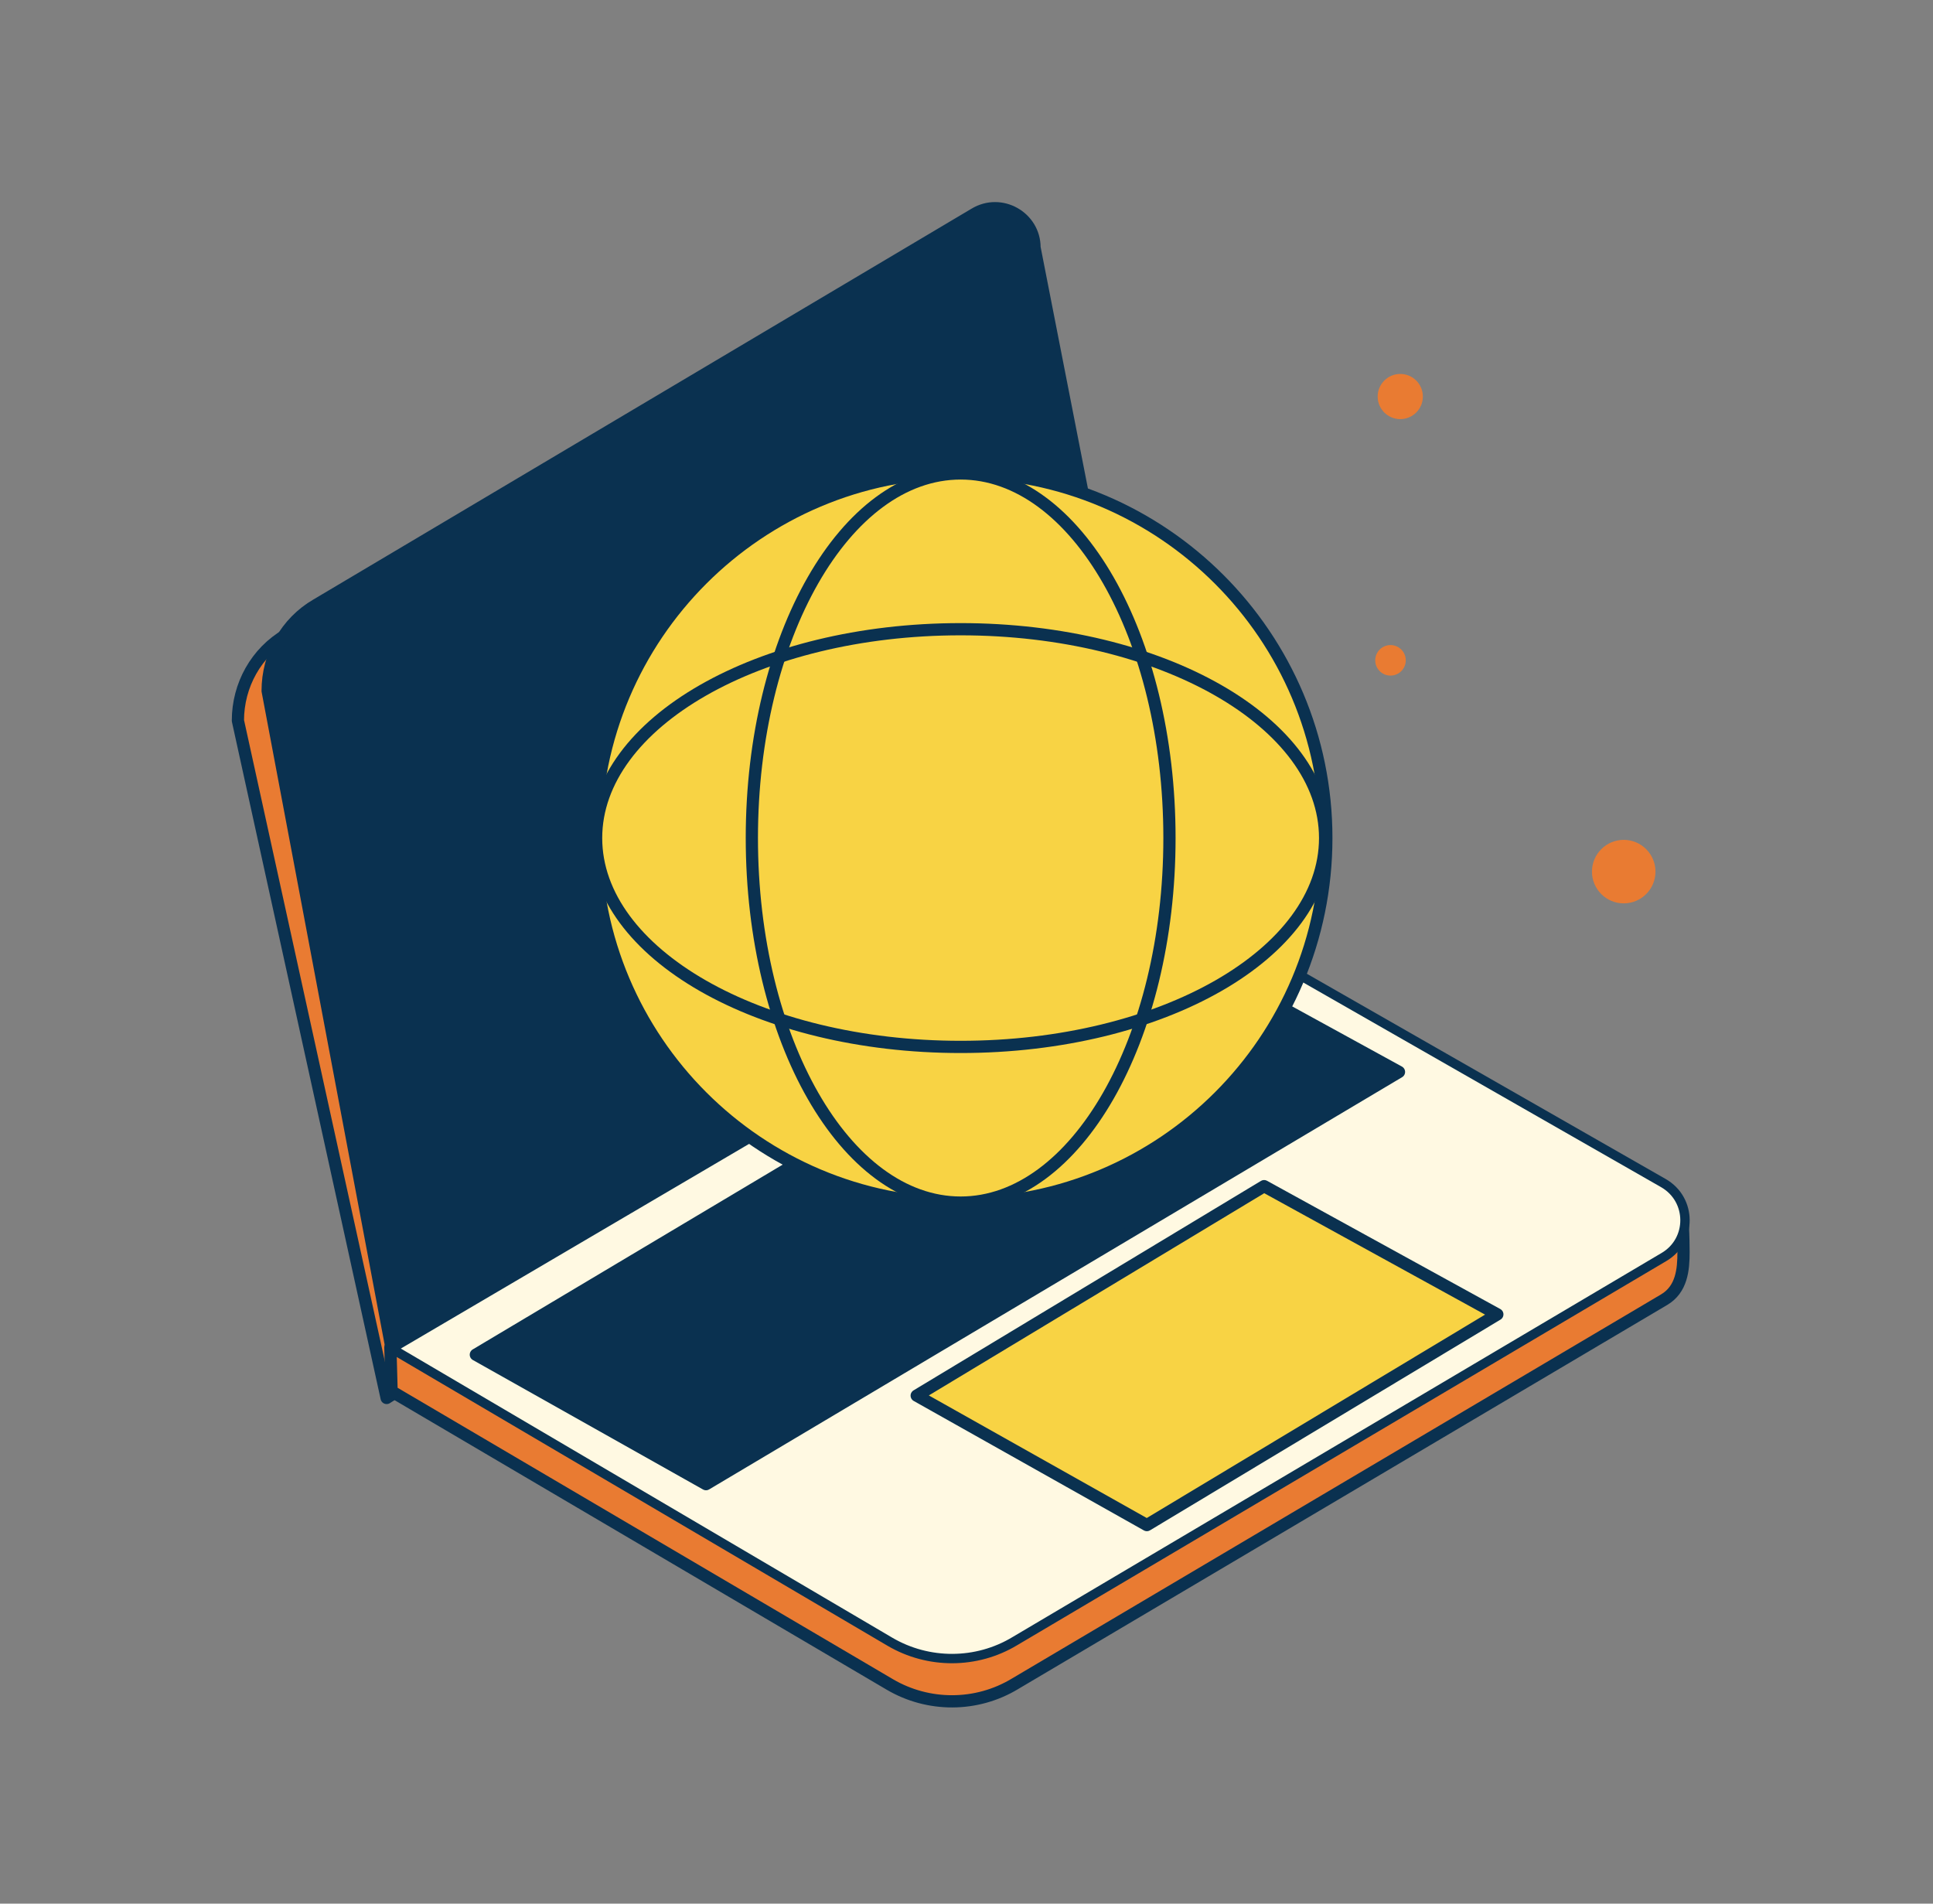 <svg width="65" height="64" viewBox="0 0 65 64" fill="none" xmlns="http://www.w3.org/2000/svg">
<rect x="0" y="0" width="65" height="64" fill="#808080" stroke="none"/>
<path d="M33.787 9.322L38.057 31.125L13.001 46.999L8 24.227C8 23.036 8.616 21.927 9.643 21.332L31.775 8.192C32.658 7.659 33.787 8.295 33.787 9.322Z" fill="#E97B32" stroke="#0A3150" stroke-width="0.411" stroke-miterlimit="10" stroke-linecap="round" stroke-linejoin="round"/>
<path d="M29.922 56.631L13.168 46.776L13.127 45.298L39.058 31.563L56.488 40.596C56.591 40.678 56.611 41.705 56.611 42.095C56.611 42.691 56.55 43.347 55.955 43.697L34.13 56.61C32.837 57.391 31.215 57.391 29.922 56.631Z" fill="#E97B32" stroke="#0A3150" stroke-width="0.411" stroke-miterlimit="10" stroke-linecap="round" stroke-linejoin="round"/>
<path d="M54.6 30.371C55.189 30.371 55.668 29.893 55.668 29.304C55.668 28.714 55.189 28.236 54.6 28.236C54.011 28.236 53.532 28.714 53.532 29.304C53.532 29.893 54.011 30.371 54.6 30.371Z" fill="#E97B32"/>
<path d="M47.086 14.091C47.505 14.091 47.846 13.751 47.846 13.332C47.846 12.912 47.505 12.572 47.086 12.572C46.667 12.572 46.326 12.912 46.326 13.332C46.326 13.751 46.667 14.091 47.086 14.091Z" fill="#E97B32"/>
<path d="M46.757 22.713C47.041 22.713 47.271 22.484 47.271 22.2C47.271 21.917 47.041 21.687 46.757 21.687C46.474 21.687 46.244 21.917 46.244 22.2C46.244 22.484 46.474 22.713 46.757 22.713Z" fill="#E97B32"/>
<path d="M34.787 8.322L39.057 30.125L13.168 45.338L9 23.227C9 22.036 9.616 20.927 10.643 20.332L32.775 7.192C33.658 6.659 34.787 7.295 34.787 8.322Z" fill="#0A3150" stroke="#0A3150" stroke-width="0.411" stroke-miterlimit="10" stroke-linecap="round" stroke-linejoin="round"/>
<path d="M29.922 55.193L13.168 45.338L39.058 30.125L55.934 39.775C56.899 40.329 56.899 41.704 55.955 42.259L34.13 55.172C32.837 55.953 31.215 55.953 29.922 55.193Z" fill="#FFF9E2" stroke="#0A3150" stroke-width="0.315" stroke-miterlimit="10" stroke-linecap="round" stroke-linejoin="round"/>
<path d="M38.565 51.273L30.825 46.92L42.507 39.878L50.35 44.189L38.565 51.273Z" fill="#F8D344" stroke="#0A3150" stroke-width="0.411" stroke-miterlimit="10" stroke-linecap="round" stroke-linejoin="round"/>
<path d="M23.741 49.897L16.001 45.544L39.18 31.727L47.043 36.038L23.741 49.897Z" fill="#0A3150" stroke="#0A3150" stroke-width="0.411" stroke-miterlimit="10" stroke-linecap="round" stroke-linejoin="round"/>
<path d="M32.302 40.472C39.094 40.472 44.6 34.966 44.6 28.174C44.6 21.382 39.094 15.876 32.302 15.876C25.511 15.876 20.004 21.382 20.004 28.174C20.004 34.966 25.511 40.472 32.302 40.472Z" fill="#F8D344" stroke="#0A3150" stroke-width="0.411" stroke-miterlimit="10" stroke-linecap="round" stroke-linejoin="round"/>
<path d="M32.302 35.197C39.071 35.197 44.559 32.053 44.559 28.175C44.559 24.297 39.071 21.154 32.302 21.154C25.533 21.154 20.045 24.297 20.045 28.175C20.045 32.053 25.533 35.197 32.302 35.197Z" stroke="#0A3150" stroke-width="0.411" stroke-miterlimit="10" stroke-linecap="round" stroke-linejoin="round"/>
<path d="M32.303 40.431C36.181 40.431 39.325 34.943 39.325 28.174C39.325 21.405 36.181 15.917 32.303 15.917C28.425 15.917 25.282 21.405 25.282 28.174C25.282 34.943 28.425 40.431 32.303 40.431Z" stroke="#0A3150" stroke-width="0.411" stroke-miterlimit="10" stroke-linecap="round" stroke-linejoin="round"/>
</svg>
